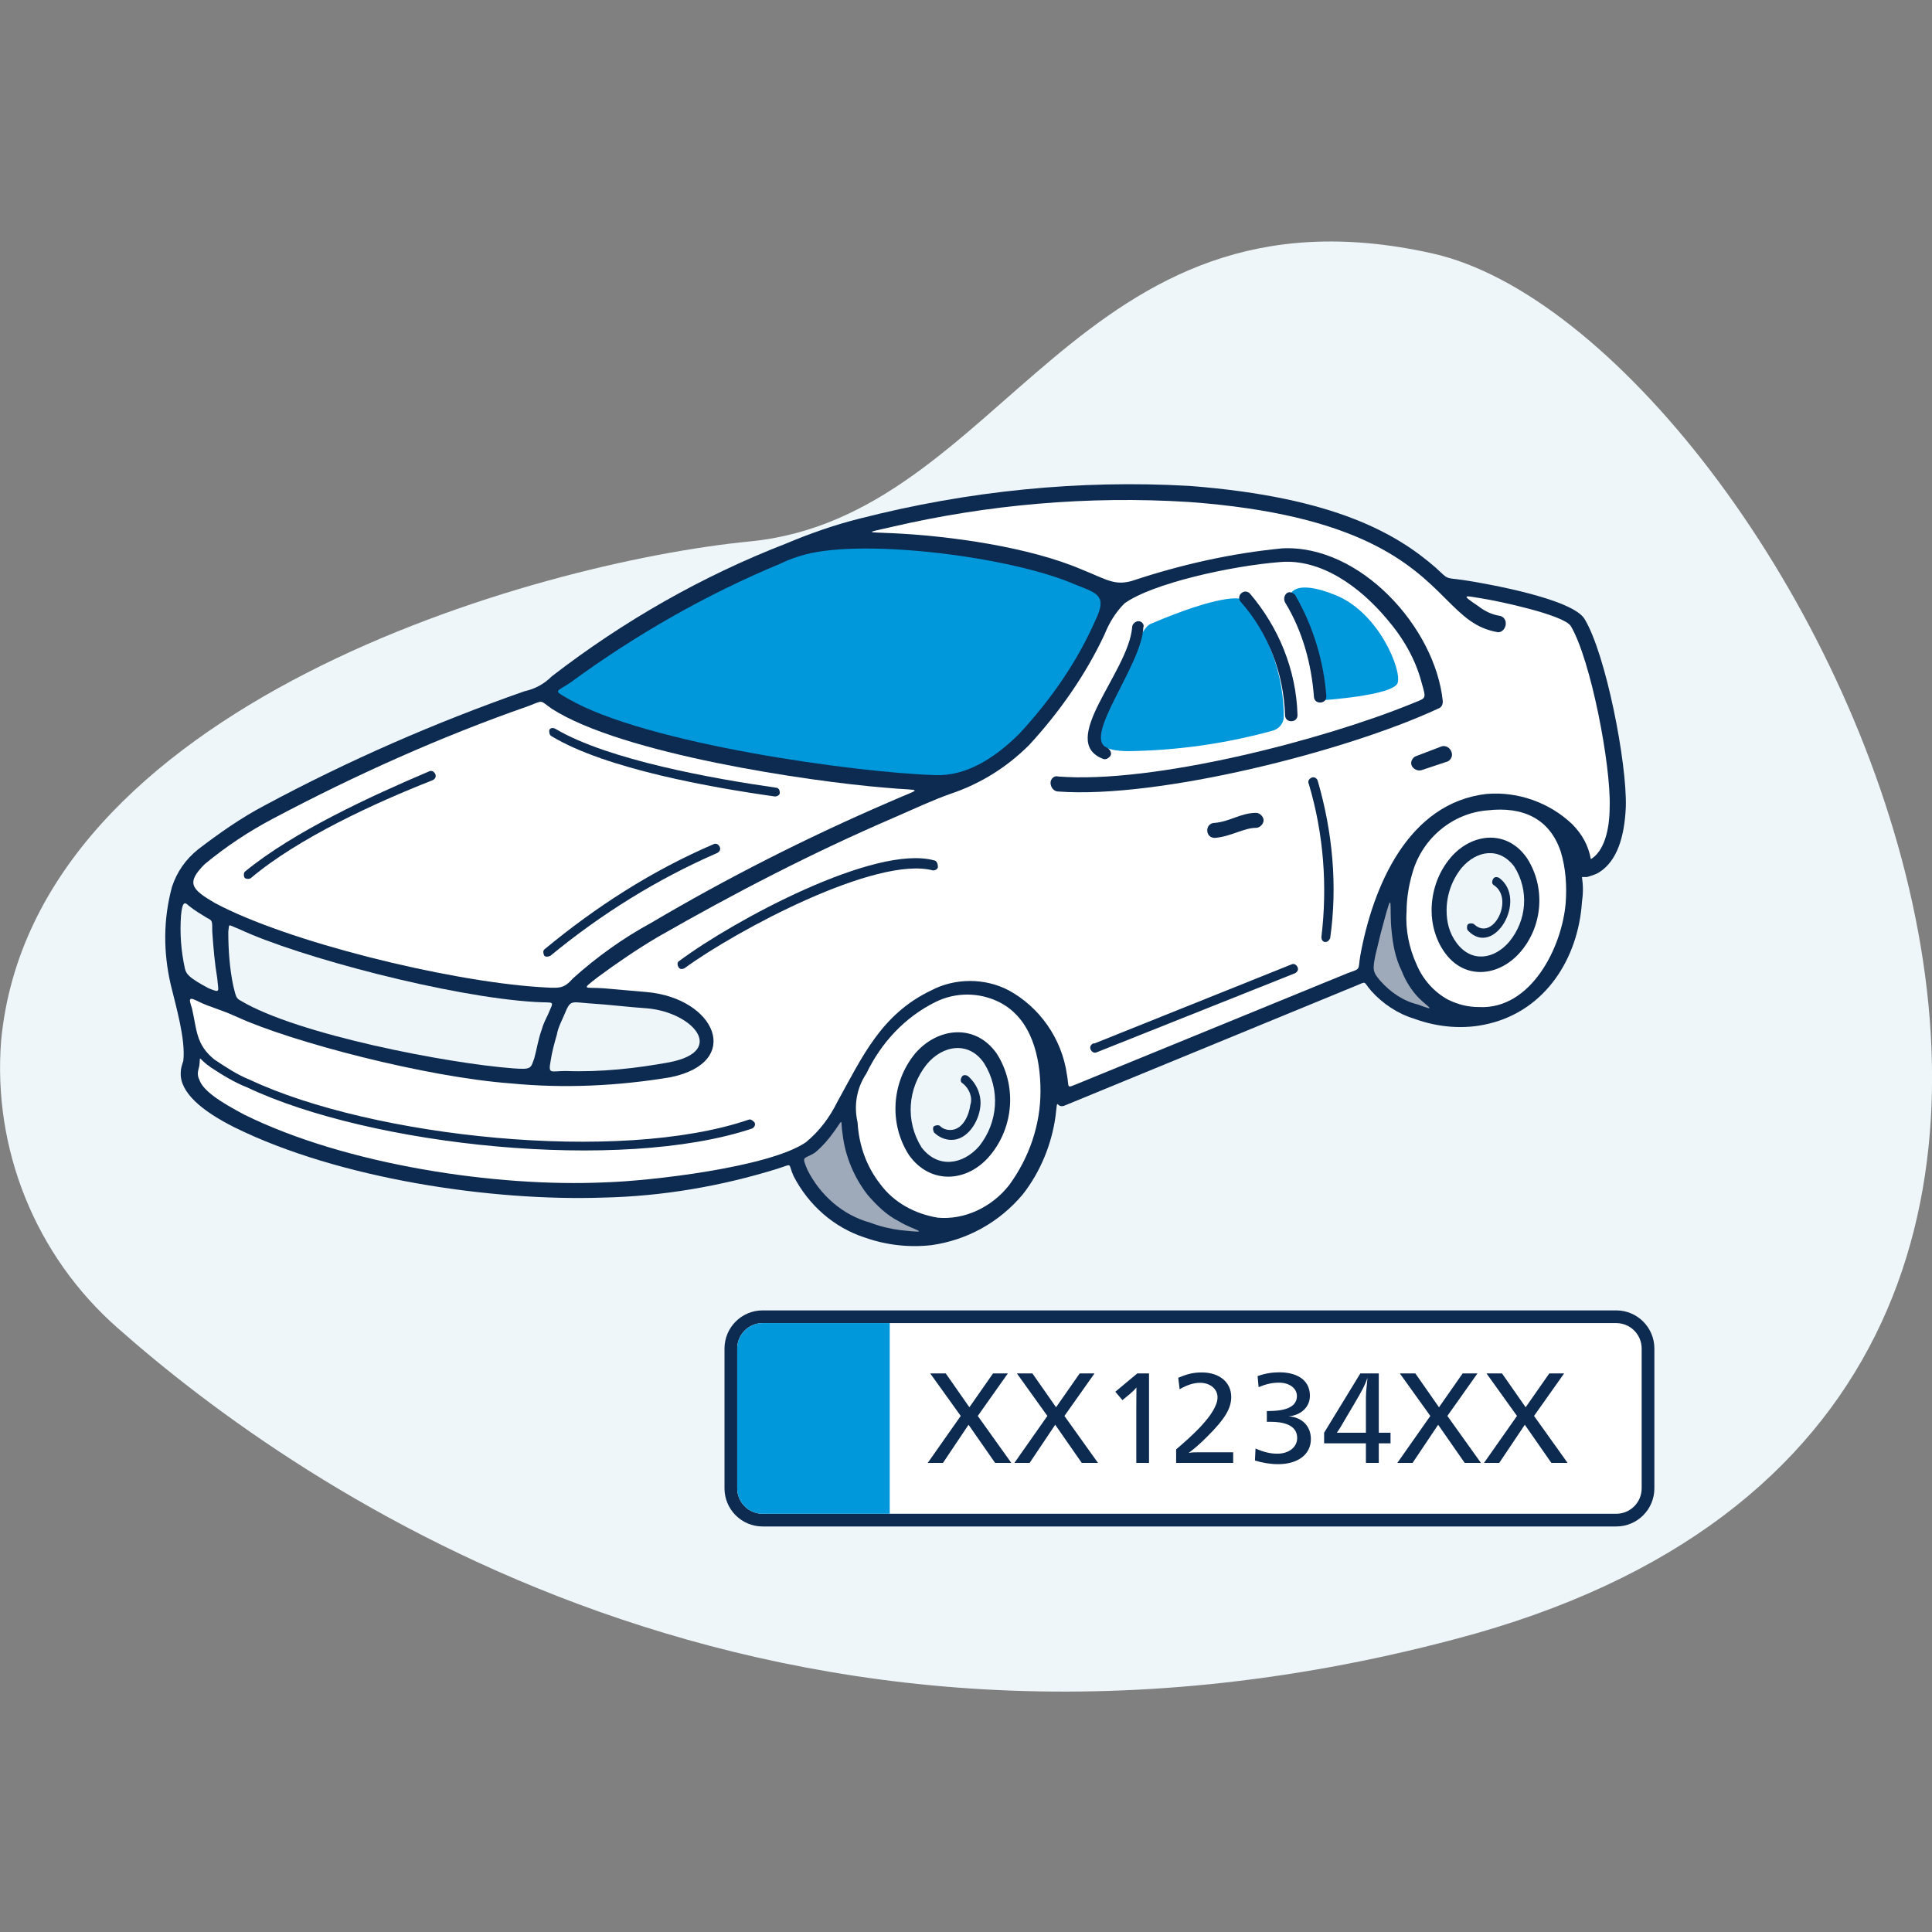 <svg width="152" height="152" viewBox="0 0 152 152" fill="none" xmlns="http://www.w3.org/2000/svg">
<rect x="0" y="0" width="152" height="152" fill="#808080" stroke="none"/>
<g clip-path="url(#clip0_1_100)">
<path d="M0.09 81.856C-0.59 90.415 2.8 98.805 9.25 104.475C23.58 117.155 60.91 143.185 114.53 128.945C184.13 110.615 140.66 26.175 112.68 19.935C84.7 13.695 78.98 40.645 59 42.596C42.04 44.255 2.62 55.435 0.09 81.856Z" fill="#EEF6FA"/>
<path d="M73.291 97.961C71.521 98.161 69.741 97.961 68.061 97.371C65.601 96.581 63.621 94.811 62.441 92.541C61.951 91.461 62.441 91.551 61.161 91.951C56.721 93.331 52.091 94.121 47.451 94.221C38.671 94.521 26.651 92.741 18.461 88.701C15.901 87.421 14.121 85.941 14.221 84.361C14.221 84.061 14.321 83.771 14.421 83.471C14.621 81.791 13.831 79.131 13.431 77.461C12.841 74.901 12.841 72.331 13.531 69.771C13.921 68.591 14.611 67.601 15.601 66.811C17.281 65.531 18.951 64.351 20.831 63.361C27.441 59.811 34.241 56.851 41.241 54.391C42.131 54.191 42.821 53.801 43.411 53.211C49.031 48.871 55.241 45.321 61.851 42.761C63.721 41.971 65.701 41.281 67.671 40.791C76.151 38.621 84.921 37.731 93.601 38.231C105.141 39.121 109.971 42.081 112.931 44.641C114.011 45.631 113.621 45.431 115.101 45.631C117.071 45.931 123.681 47.111 124.661 48.691C126.341 51.451 128.011 60.031 127.911 63.481C127.811 65.851 127.221 67.721 125.841 68.611C125.541 68.811 125.151 68.911 124.851 69.001C124.751 69.001 124.551 69.001 124.461 69.001C124.561 69.691 124.561 70.281 124.461 70.971C124.161 75.411 121.601 79.451 117.161 80.531C115.191 81.021 113.121 80.831 111.241 80.141C109.961 79.751 108.781 78.961 107.891 77.971C107.201 77.181 107.591 77.181 106.611 77.581L83.831 86.951C83.041 87.341 83.241 86.061 83.041 87.841C82.741 90.011 81.861 92.181 80.481 93.951C78.611 96.191 76.051 97.571 73.291 97.961Z" fill="#0D2A50"/>
<path d="M79.401 93.231C80.981 91.061 81.861 88.501 81.861 85.841C81.861 83.181 81.171 80.121 78.611 78.841C77.031 78.051 75.161 78.051 73.581 78.841C71.211 80.021 69.341 82.001 68.161 84.461C67.371 85.641 67.171 87.021 67.471 88.311C67.571 90.081 68.161 91.761 69.241 93.141C70.321 94.621 72.001 95.511 73.781 95.801C75.851 95.991 78.021 95.001 79.401 93.231Z" fill="white"/>
<path d="M83.941 84.551C84.141 85.631 83.841 85.631 84.831 85.241L106.031 76.561C107.111 76.171 106.821 76.361 107.021 75.181C108.011 69.761 110.771 63.151 116.981 62.461C119.441 62.261 121.911 63.151 123.681 64.831C124.471 65.621 124.961 66.511 125.161 67.591C126.151 67.001 126.641 65.421 126.641 63.451C126.741 60.201 125.161 51.911 123.581 49.251C122.991 48.361 117.861 47.281 116.581 47.081C115.301 46.881 114.811 46.691 116.281 47.671C116.771 48.061 117.361 48.361 118.051 48.461C118.351 48.561 118.541 48.851 118.441 49.251C118.341 49.551 118.141 49.741 117.851 49.741C116.081 49.441 115.091 48.461 113.711 47.081C111.051 44.421 107.011 40.471 93.501 39.491C85.611 39.001 77.721 39.691 70.131 41.461C67.961 41.951 68.161 41.851 70.231 41.951C74.671 42.151 80.981 43.031 85.121 44.811C87.091 45.601 87.681 46.091 89.061 45.701C92.911 44.421 96.851 43.531 100.891 43.141C107.001 42.841 112.921 49.351 113.511 55.171C113.511 55.471 113.411 55.661 113.121 55.761C105.921 59.111 91.131 62.861 83.241 62.271C82.941 62.271 82.651 61.971 82.651 61.581C82.651 61.281 82.951 60.991 83.241 61.091C90.731 61.681 104.041 58.231 111.051 55.371C112.231 54.881 112.231 55.071 111.841 53.691C111.351 51.821 110.361 50.141 109.081 48.661C107.011 46.201 103.951 43.931 100.701 44.221C96.851 44.521 90.641 45.901 88.471 47.471C87.781 48.161 87.291 48.951 86.891 49.931C85.411 53.091 83.341 56.041 80.971 58.611C79.201 60.381 77.121 61.671 74.761 62.461C73.381 62.951 71.901 63.641 70.321 64.331C63.911 67.091 57.801 70.251 51.781 73.701C50.101 74.691 48.531 75.771 47.051 76.861C45.671 77.941 45.971 77.651 47.441 77.751C48.621 77.851 49.711 77.951 50.891 78.051C56.311 78.541 58.481 83.571 52.761 84.751C48.621 85.441 44.381 85.641 40.241 85.241C33.541 84.751 22.991 81.991 18.651 80.011C17.371 79.421 16.481 79.221 15.691 78.831C14.901 78.441 14.801 78.441 15.101 79.321C15.491 81.001 15.401 82.181 16.871 83.361C17.761 83.951 18.641 84.541 19.631 84.941C29.291 89.481 48.721 91.551 58.871 88.101C59.071 88.001 59.261 88.201 59.361 88.301C59.461 88.501 59.361 88.691 59.161 88.791C48.811 92.241 29.191 90.171 19.421 85.541C18.431 85.151 17.451 84.551 16.561 83.961C16.461 83.861 16.261 83.761 16.171 83.661C15.581 83.171 15.781 83.071 15.681 83.861C15.581 84.251 15.481 84.551 15.681 84.941C15.981 85.831 17.361 86.711 19.231 87.701C27.221 91.641 39.051 93.421 47.631 93.021C51.081 92.921 60.551 91.841 63.411 89.861C64.491 88.971 65.281 87.891 65.871 86.701C67.841 83.151 69.321 79.801 73.261 77.921C75.131 76.931 77.501 76.931 79.371 77.921C81.771 79.231 83.541 81.691 83.941 84.551Z" fill="white"/>
<path d="M78.411 82.881C79.991 85.341 79.791 88.601 77.921 90.871C76.151 93.041 73.191 93.241 71.511 90.871C69.931 88.411 70.131 85.151 72.001 82.881C73.781 80.811 76.741 80.511 78.411 82.881Z" fill="#0D2A50"/>
<path d="M72.891 83.761C71.411 85.631 71.211 88.201 72.501 90.271C73.781 91.951 75.751 91.651 77.041 90.171C78.521 88.301 78.721 85.731 77.431 83.661C76.251 81.891 74.171 82.191 72.891 83.761Z" fill="#EEF6FA"/>
<path d="M101.5 46.833C102.723 48.675 104.729 52.709 103.946 55.096C103.946 55.096 109.646 54.738 109.964 53.716C110.282 52.693 108.488 48.221 105.104 46.833C101.721 45.453 101.5 46.841 101.5 46.833Z" fill="#0097DB"/>
<path d="M97.5 47.096C98.467 47.85 101 51.624 101 56.364C101.008 56.885 100.648 57.352 100.107 57.492C96.428 58.504 92.627 59.041 88.8 59.096C85.441 59.096 86.205 57.352 87 56.364C88 54.364 89.525 49.516 90.5 49.096C96.055 46.714 97.492 47.096 97.5 47.096Z" fill="#0097DB"/>
<path d="M123.181 71.041C123.281 69.661 123.181 68.281 122.791 67.001C121.901 64.341 119.731 63.451 117.071 63.751C114.311 63.951 111.941 65.921 111.151 68.581C110.851 69.571 110.661 70.651 110.661 71.741C110.561 73.121 110.861 74.601 111.451 75.881C111.941 77.061 112.831 78.051 113.911 78.641C114.701 79.031 115.491 79.231 116.371 79.231C120.421 79.431 122.881 74.591 123.181 71.041Z" fill="white"/>
<path d="M108.591 77.161C109.381 78.051 110.361 78.741 111.551 79.031C113.131 79.621 112.341 79.231 111.651 78.541C111.061 77.951 110.571 77.161 110.271 76.371C109.781 75.381 109.581 74.301 109.481 73.211C109.281 71.441 109.681 69.461 108.791 72.821C108.591 73.511 108.401 74.401 108.201 75.191C107.991 76.271 107.991 76.471 108.591 77.161Z" fill="#9EA9B9"/>
<path d="M42.031 83.271C42.231 82.581 42.331 81.791 42.621 81.001C42.721 80.611 42.921 80.211 43.111 79.821C43.601 78.641 43.701 78.931 42.121 78.831C35.421 78.441 23.481 75.281 18.851 73.111C17.861 72.721 18.061 72.621 17.961 73.311C17.961 74.691 18.061 76.171 18.351 77.551C18.551 78.341 18.551 78.541 18.941 78.731C23.381 81.391 35.211 83.661 40.341 84.051C41.831 84.161 41.741 84.061 42.031 83.271Z" fill="#EEF6FA"/>
<path d="M17.091 76.961C16.891 75.781 16.791 74.591 16.701 73.311C16.701 72.421 16.701 72.421 16.311 72.231C15.821 71.931 15.321 71.641 14.831 71.241C14.531 70.941 14.341 70.941 14.241 72.031C14.141 73.411 14.241 74.791 14.541 76.171C14.641 76.661 14.931 76.961 16.411 77.751C17.381 78.141 17.181 78.051 17.091 76.961Z" fill="#EEF6FA"/>
<path d="M42.331 77.651C44.011 77.751 44.301 77.851 45.091 76.961C46.961 75.281 49.031 73.801 51.201 72.621C57.211 69.071 63.431 65.921 69.841 63.151C72.701 61.871 72.701 62.261 69.641 61.971C63.631 61.481 48.931 59.311 43.411 55.761C42.421 55.071 42.821 55.071 41.541 55.561C34.741 57.931 27.931 60.981 21.431 64.431C19.561 65.421 17.781 66.601 16.111 67.981C14.631 69.461 15.031 69.951 16.901 71.041C22.611 74.101 35.131 77.161 42.331 77.651Z" fill="white"/>
<path d="M104.351 54.781C104.351 55.081 104.151 55.271 103.861 55.271C103.561 55.271 103.371 55.071 103.371 54.781C103.171 52.221 102.481 49.651 101.101 47.391C101.001 47.191 101.001 46.901 101.201 46.701C101.401 46.501 101.691 46.601 101.891 46.801C103.361 49.351 104.151 52.111 104.351 54.781Z" fill="#0D2A50"/>
<path d="M120.121 67.491C121.601 69.761 121.401 72.811 119.631 74.881C117.951 76.851 115.191 77.151 113.621 74.881C112.931 73.891 112.631 72.711 112.631 71.631C112.631 70.151 113.121 68.671 114.111 67.491C115.781 65.521 118.541 65.231 120.121 67.491Z" fill="#0D2A50"/>
<path d="M19.751 69.071C19.651 69.171 19.361 69.171 19.261 69.071C19.161 68.971 19.161 68.681 19.261 68.581C23.111 65.421 29.121 62.661 33.751 60.691C33.951 60.591 34.141 60.691 34.241 60.891C34.341 61.091 34.241 61.281 34.041 61.381C29.511 63.161 23.491 65.921 19.751 69.071Z" fill="#0D2A50"/>
<path d="M44.691 54.971C50.801 58.521 67.371 60.791 73.581 60.981C75.951 61.081 78.211 59.701 80.191 57.731C82.651 55.071 84.731 52.111 86.201 48.761C87.091 46.891 86.401 46.691 84.621 46.001C79.691 43.831 68.151 42.351 63.321 43.631C62.631 43.831 62.041 44.021 61.451 44.321C55.531 46.781 50.011 49.941 44.891 53.691C43.711 54.481 43.511 54.281 44.691 54.971Z" fill="#0097DB"/>
<path d="M43.311 75.191C43.111 75.291 42.921 75.291 42.821 75.191C42.721 74.991 42.721 74.801 42.821 74.701C46.861 71.351 51.301 68.491 56.131 66.421C56.331 66.321 56.521 66.421 56.621 66.621C56.721 66.821 56.621 67.011 56.421 67.111C51.691 69.171 47.261 71.931 43.311 75.191Z" fill="#0D2A50"/>
<path d="M87.091 58.821C87.291 58.921 87.481 59.211 87.391 59.411C87.291 59.611 87.001 59.801 86.801 59.711C83.151 58.331 88.771 52.911 89.071 49.361C89.071 49.061 89.371 48.871 89.561 48.871C89.861 48.871 90.051 49.171 89.951 49.361C89.851 52.311 85.121 58.031 87.091 58.821Z" fill="#0D2A50"/>
<path d="M63.531 92.051C64.521 94.021 66.291 95.601 68.461 96.191C69.251 96.491 70.041 96.681 70.831 96.781C73.591 97.081 71.821 96.781 70.731 96.091C69.741 95.601 68.961 94.811 68.271 94.021C67.191 92.641 66.501 90.961 66.301 89.291C66.101 88.111 66.401 87.911 65.711 88.901C65.221 89.591 64.721 90.181 64.131 90.671C63.231 91.261 63.031 90.861 63.531 92.051Z" fill="#9EA9B9"/>
<path d="M75.751 85.241C75.551 85.141 75.551 84.941 75.651 84.751C75.751 84.551 75.951 84.551 76.141 84.651C76.831 85.241 77.221 86.131 77.131 87.021C77.031 88.201 76.141 89.681 74.861 89.681C74.371 89.681 73.871 89.481 73.481 89.091C73.381 88.891 73.381 88.701 73.481 88.601C73.681 88.501 73.871 88.501 73.971 88.601C74.171 88.801 74.461 88.901 74.761 88.901C75.751 88.901 76.241 87.721 76.341 86.931C76.541 86.331 76.251 85.641 75.751 85.241Z" fill="#0D2A50"/>
<path d="M102.971 61.681C102.871 61.481 102.971 61.291 103.171 61.191C103.371 61.091 103.561 61.191 103.661 61.391C104.841 65.431 105.241 69.671 104.651 73.811C104.551 74.011 104.451 74.111 104.261 74.111C104.061 74.111 103.961 73.911 103.961 73.721C104.441 69.761 104.151 65.621 102.971 61.681Z" fill="#0D2A50"/>
<path d="M111.841 60.591C111.541 60.691 111.151 60.491 111.051 60.201C110.951 59.901 111.151 59.611 111.351 59.511L113.421 58.721C113.721 58.621 114.111 58.821 114.211 59.211C114.311 59.511 114.111 59.801 113.911 59.901L111.841 60.591Z" fill="#0D2A50"/>
<path d="M86.301 82.781C86.101 82.881 85.911 82.781 85.811 82.581C85.711 82.381 85.811 82.191 86.011 82.091H86.111L101.591 75.881C101.791 75.781 101.981 75.881 102.081 76.081C102.181 76.281 102.081 76.471 101.881 76.571L86.301 82.781Z" fill="#0D2A50"/>
<path d="M95.571 65.921C95.271 65.921 94.981 65.721 94.981 65.331C94.981 65.031 95.181 64.741 95.571 64.741C96.751 64.641 97.641 63.951 98.821 63.951C99.121 63.951 99.411 64.251 99.411 64.541C99.411 64.831 99.111 65.131 98.821 65.131C97.841 65.131 96.851 65.821 95.571 65.921Z" fill="#0D2A50"/>
<path d="M53.861 76.171C53.661 76.271 53.471 76.271 53.371 76.071C53.271 75.871 53.271 75.681 53.471 75.581C57.711 72.421 68.851 66.411 73.491 67.691C73.691 67.691 73.791 67.991 73.791 68.181C73.791 68.381 73.591 68.481 73.401 68.481C68.951 67.301 57.911 73.211 53.861 76.171Z" fill="#0D2A50"/>
<path d="M44.401 79.821C44.201 80.311 43.911 80.811 43.811 81.401C43.611 82.091 43.421 82.781 43.321 83.471C43.121 84.551 43.321 84.261 44.501 84.261C47.261 84.361 50.021 84.061 52.681 83.571C57.221 82.681 54.451 79.631 50.911 79.331C49.431 79.231 47.851 79.031 46.371 78.941C44.891 78.831 44.891 78.641 44.401 79.821Z" fill="#EEF6FA"/>
<path d="M97.641 47.381C97.441 47.181 97.441 46.891 97.641 46.691C97.841 46.491 98.131 46.491 98.331 46.691C100.601 49.351 101.981 52.701 102.081 56.251C102.081 56.551 101.881 56.741 101.591 56.741C101.291 56.741 101.101 56.541 101.101 56.251C100.991 53.001 99.811 49.851 97.641 47.381Z" fill="#0D2A50"/>
<path d="M43.411 57.931C43.211 57.831 43.211 57.631 43.211 57.441C43.311 57.241 43.511 57.241 43.701 57.341C47.841 59.801 56.221 61.281 61.051 61.971C61.251 61.971 61.351 62.171 61.351 62.361C61.351 62.561 61.151 62.661 60.961 62.661C56.031 61.971 47.651 60.491 43.411 57.931Z" fill="#0D2A50"/>
<path d="M114.991 68.281C114.201 69.271 113.811 70.451 113.811 71.631C113.811 72.521 114.011 73.401 114.601 74.191C115.781 75.771 117.561 75.471 118.741 74.091C120.121 72.411 120.321 70.051 119.131 68.171C117.951 66.611 116.181 66.901 114.991 68.281Z" fill="#EEF6FA"/>
<path d="M117.561 69.661C117.361 69.561 117.361 69.361 117.461 69.171C117.561 68.971 117.761 68.971 117.951 69.071C120.221 70.751 117.561 75.381 115.491 73.211C115.391 73.111 115.391 72.821 115.491 72.721C115.591 72.621 115.881 72.621 115.981 72.721C117.461 74.101 119.141 70.751 117.561 69.661Z" fill="#0D2A50"/>
<path d="M127.158 103.595H60C58.619 103.595 57.5 104.715 57.5 106.095V117.095C57.5 118.476 58.619 119.595 60 119.595H127.158C128.539 119.595 129.658 118.476 129.658 117.095V106.095C129.658 104.715 128.539 103.595 127.158 103.595Z" fill="white" stroke="#0D2A50"/>
<path d="M58 106.095C58 104.991 58.895 104.095 60 104.095H70V119.095H60C58.895 119.095 58 118.2 58 117.095V106.095Z" fill="#0097DB"/>
<path d="M78.126 108.055H79.292L76.927 111.399L79.567 115.095H78.291L76.201 112.092L74.188 115.095H72.989L75.585 111.399L73.187 108.055H74.408L76.267 110.717L78.126 108.055ZM84.944 108.055H86.11L83.745 111.399L86.385 115.095H85.109L83.019 112.092L81.006 115.095H79.807L82.403 111.399L80.005 108.055H81.226L83.085 110.717L84.944 108.055ZM89.475 108.055H90.399V115.095H89.398V110.827C89.398 109.98 89.409 109.562 89.409 109.155C89.123 109.529 88.661 109.848 88.309 110.156L87.748 109.496L89.475 108.055ZM92.808 109.298L92.698 108.396C93.468 108.077 93.908 107.978 94.568 107.978C95.943 107.978 96.867 108.759 96.867 109.903C96.867 110.794 96.383 111.619 95.041 112.961C94.458 113.555 93.985 113.962 93.512 114.314C93.754 114.259 94.007 114.259 94.26 114.259H97.021V115.095H92.533V114.028C93.512 113.192 95.789 111.256 95.789 109.936C95.789 109.276 95.206 108.792 94.414 108.792C93.897 108.792 93.38 108.968 92.808 109.298ZM99.02 109.133L98.943 108.264C99.537 108.055 100.065 107.967 100.67 107.967C101.847 107.967 103.057 108.44 103.057 109.815C103.057 110.684 102.375 111.344 101.374 111.432C102.43 111.487 103.134 112.202 103.134 113.214C103.134 114.424 102.122 115.194 100.549 115.194C99.955 115.194 99.306 115.084 98.734 114.908L98.778 113.962C99.438 114.248 99.944 114.369 100.494 114.369C101.407 114.369 102.056 113.852 102.056 113.137C102.056 112.048 100.846 111.861 99.999 111.861H99.669V111.014C100.461 111.014 102.034 110.97 102.034 109.837C102.034 109.221 101.451 108.781 100.615 108.781C100.087 108.781 99.603 108.891 99.02 109.133ZM107.024 108.055H108.476V112.719H109.4V113.555H108.476V115.095H107.464V113.555H104.175V112.719L107.024 108.055ZM107.464 112.719V109.936C107.464 109.419 107.552 108.913 107.585 108.396C107.431 108.88 107.211 109.331 106.518 110.497L105.847 111.63C105.627 111.993 105.429 112.378 105.176 112.719H107.464ZM115.072 108.055H116.238L113.873 111.399L116.513 115.095H115.237L113.147 112.092L111.134 115.095H109.935L112.531 111.399L110.133 108.055H111.354L113.213 110.717L115.072 108.055ZM121.89 108.055H123.056L120.691 111.399L123.331 115.095H122.055L119.965 112.092L117.952 115.095H116.753L119.349 111.399L116.951 108.055H118.172L120.031 110.717L121.89 108.055Z" fill="#0D2A50"/>
</g>
<defs>
<clipPath id="clip0_1_100">
<rect width="152" height="152" fill="white"/>
</clipPath>
</defs>
</svg>
